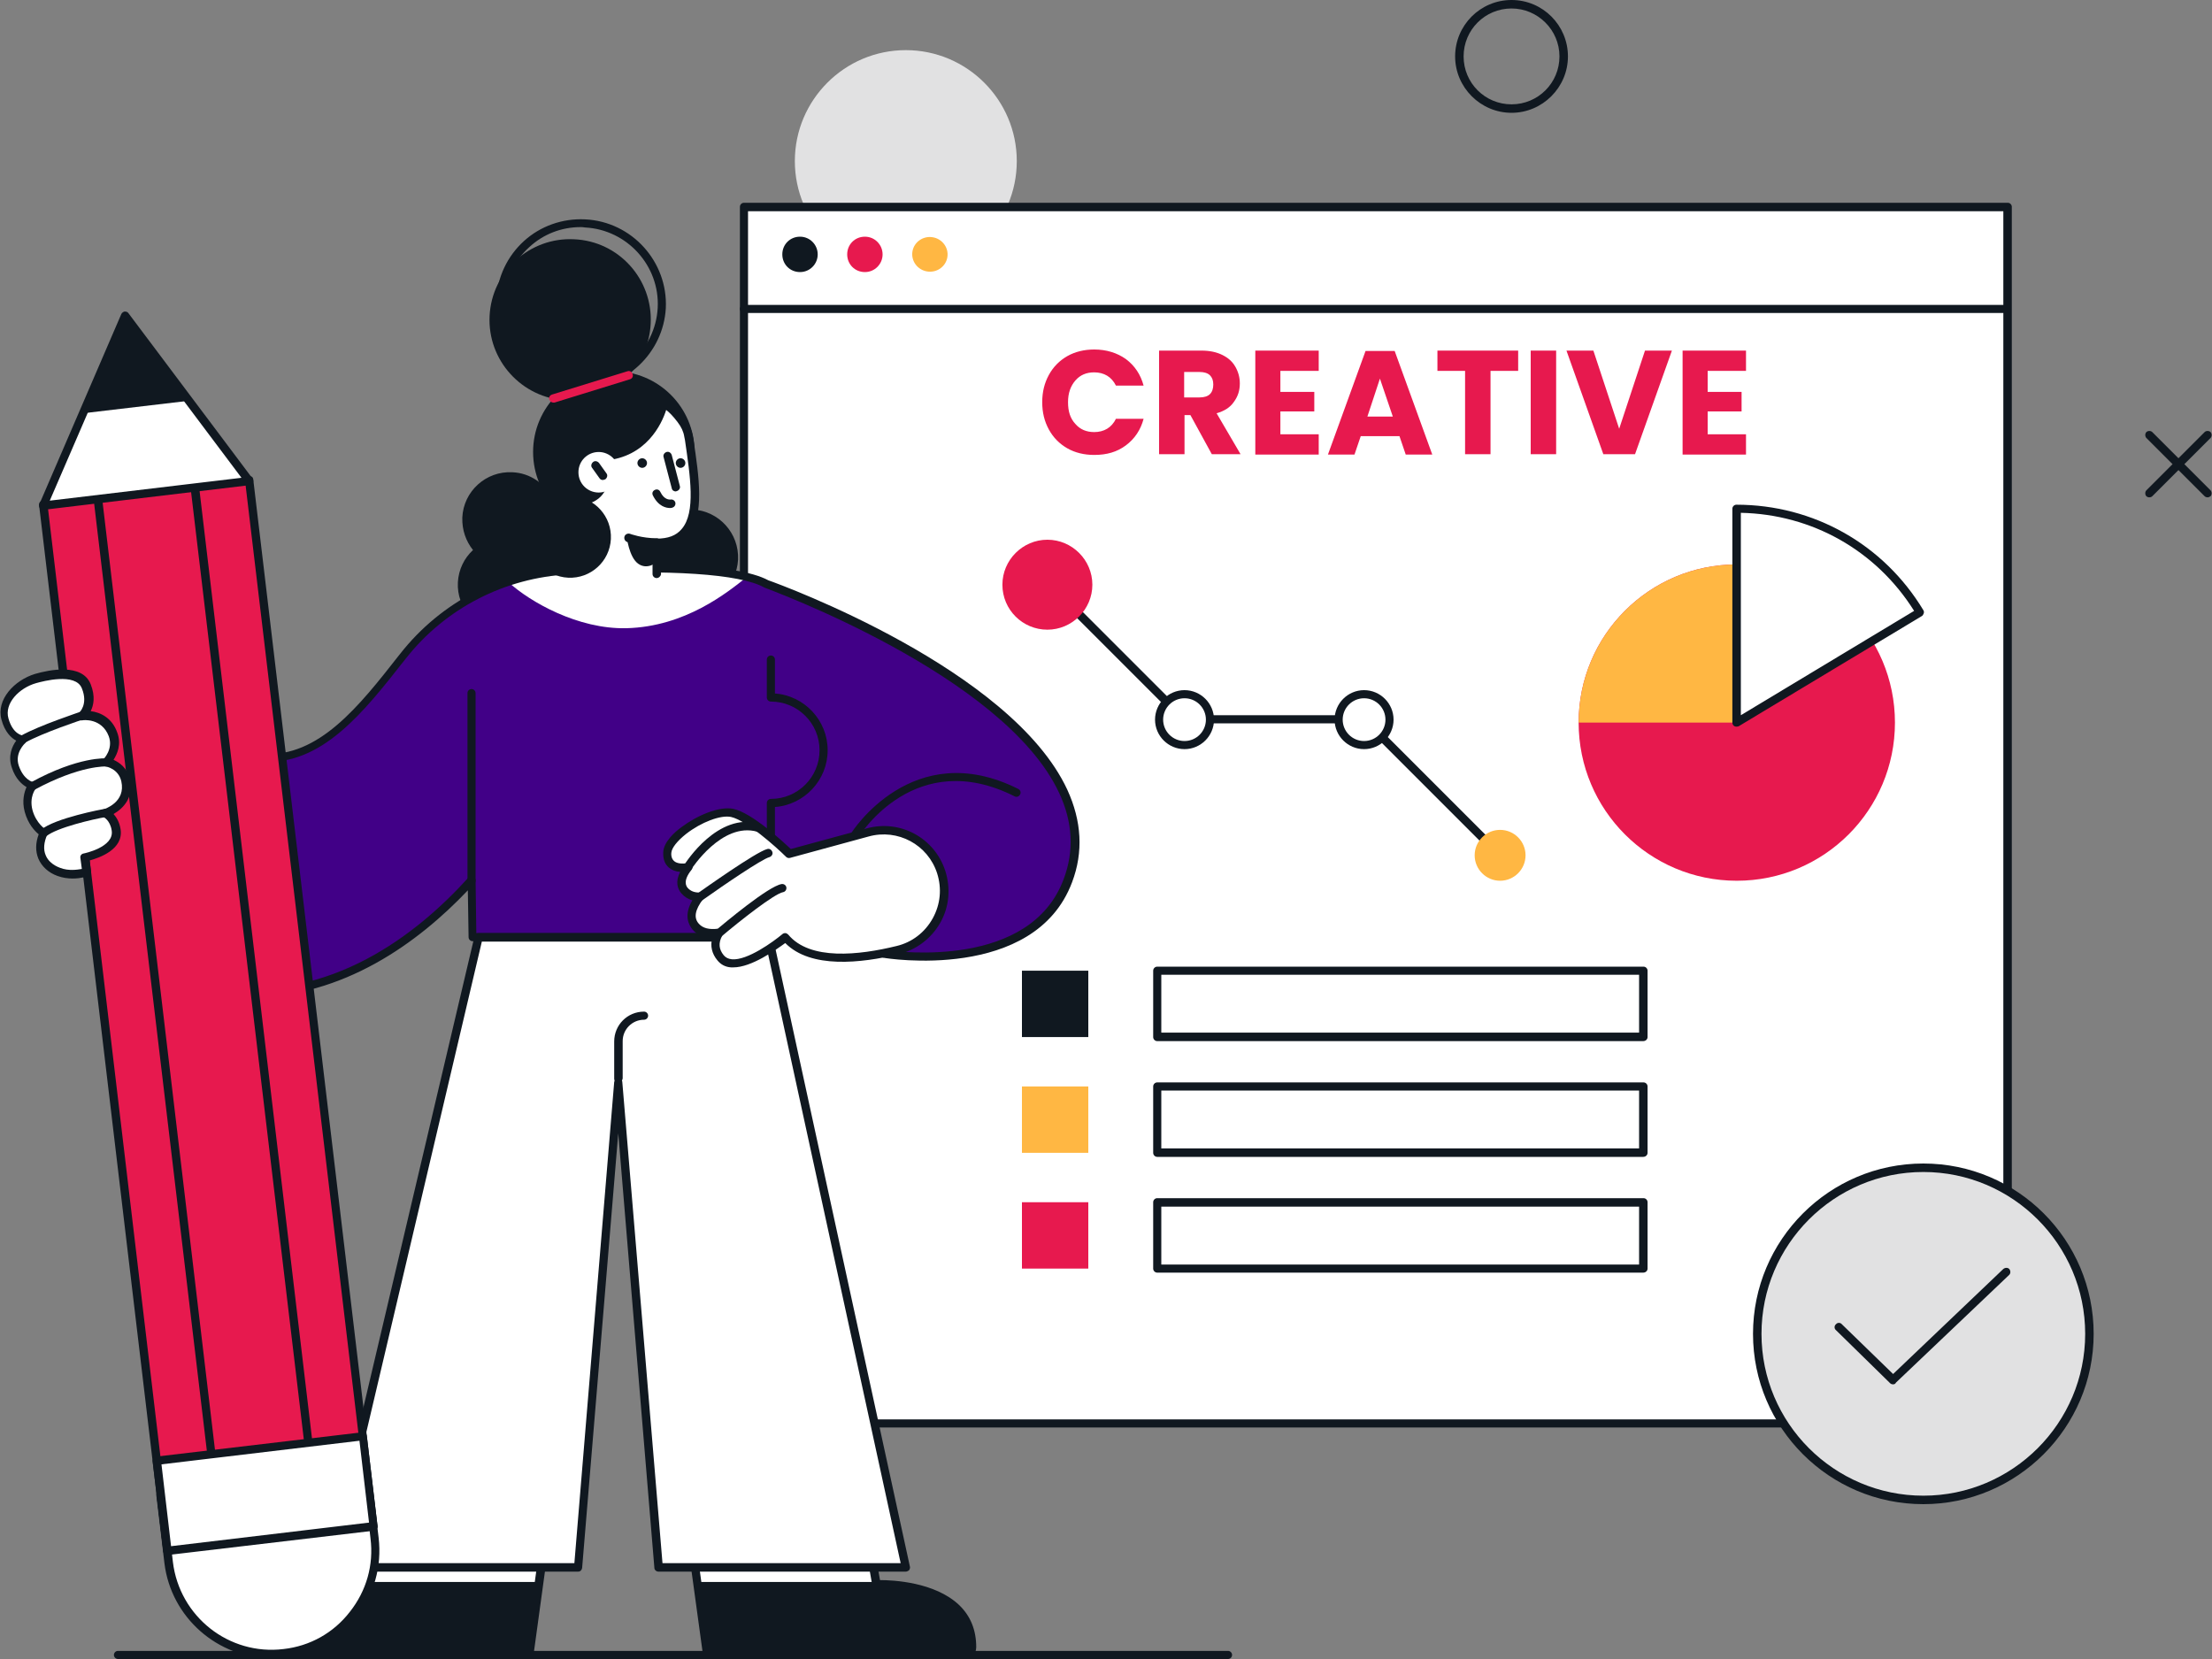 <?xml version="1.0" encoding="UTF-8"?><svg id="a" xmlns="http://www.w3.org/2000/svg" width="600" height="450" viewBox="0 0 600 450"><rect x="0" y="0" width="600" height="450" fill="#808080" stroke="none"/><defs><style>.b{fill:#410087;}.b,.c,.d,.e,.f,.g{stroke-width:0px;}.c{fill:#101820;}.d{fill:#e1e1e2;}.e{fill:#fff;}.f{fill:#e7194e;}.g{fill:#ffb743;}</style></defs><path class="d" d="M275.8,43.7c0-16.6-13.5-30.1-30.1-30.1s-30.1,13.5-30.1,30.1,13.5,30.1,30.1,30.1,30.1-13.5,30.1-30.1Z"/><rect class="e" x="201.8" y="56.1" width="342.8" height="330"/><path class="c" d="M544.6,387.2H201.8c-.6,0-1.1-.5-1.1-1.1V56.1c0-.6.5-1.1,1.1-1.1h342.8c.6,0,1.1.5,1.1,1.1v330c.1.6-.5,1.1-1.1,1.1h0ZM202.9,385h340.5V57.3H202.9v327.7h0Z"/><path class="c" d="M543.3,84.9H201.8c-.6,0-1.1-.5-1.1-1.1s.5-1.1,1.1-1.1h341.5c.6,0,1.1.5,1.1,1.1s-.5,1.1-1.1,1.1Z"/><path class="c" d="M221.8,69c0,2.6-2.1,4.8-4.8,4.8s-4.8-2.1-4.8-4.8,2.1-4.8,4.8-4.8,4.8,2.2,4.8,4.8Z"/><ellipse class="g" cx="252.235" cy="68.993" rx="4.7" ry="4.8" transform="translate(143.725 306.918) rotate(-80.782)"/><path class="f" d="M239.4,69c0,2.6-2.1,4.8-4.8,4.8s-4.8-2.1-4.8-4.8,2.1-4.8,4.8-4.8,4.8,2.2,4.8,4.8Z"/><circle class="f" cx="471.1" cy="196" r="42.9"/><path class="g" d="M428.2,196c0-23.7,19.2-42.9,42.9-42.9v42.9h-42.9Z"/><path class="c" d="M406.9,233.1c-.3,0-.6-.1-.8-.3l-36.6-36.6h-48.3c-.3,0-.6-.1-.8-.3l-36.8-36.8c-.4-.4-.4-1.2,0-1.6s1.2-.4,1.6,0l36.5,36.5h48.3c.3,0,.6.1.8.3l36.9,36.9c.4.4.4,1.2,0,1.6-.2.2-.5.3-.8.3h0Z"/><path class="g" d="M400,232c0,3.8,3.1,6.9,6.9,6.9s6.9-3.1,6.9-6.9-3.1-6.9-6.9-6.9-6.9,3.1-6.9,6.9Z"/><path class="e" d="M363.1,195.1c0,3.8,3.1,6.9,6.9,6.9s6.9-3.1,6.9-6.9-3.1-6.9-6.9-6.9-6.9,3.1-6.9,6.9Z"/><path class="c" d="M370,203.2c-4.4,0-8-3.6-8-8s3.6-8,8-8,8,3.6,8,8-3.6,8-8,8ZM370,189.4c-3.2,0-5.8,2.6-5.8,5.8s2.6,5.8,5.8,5.8,5.8-2.6,5.8-5.8-2.6-5.8-5.8-5.8Z"/><path class="e" d="M314.4,195.1c0,3.8,3.1,6.9,6.9,6.9s6.9-3.1,6.9-6.9-3.1-6.9-6.9-6.9-6.9,3.1-6.9,6.9Z"/><path class="c" d="M321.3,203.2c-4.4,0-8-3.6-8-8s3.6-8,8-8,8,3.6,8,8-3.6,8-8,8ZM321.3,189.4c-3.2,0-5.8,2.6-5.8,5.8s2.6,5.8,5.8,5.8,5.8-2.6,5.8-5.8-2.6-5.8-5.8-5.8Z"/><path class="f" d="M271.9,158.6c0,6.8,5.5,12.2,12.2,12.2s12.2-5.5,12.2-12.2-5.5-12.2-12.2-12.2-12.2,5.5-12.2,12.2Z"/><rect class="c" x="277.2" y="263.3" width="18" height="18"/><rect class="g" x="277.2" y="294.7" width="18" height="18"/><rect class="f" x="277.2" y="326.1" width="18" height="18"/><path class="c" d="M445.7,345.2h-131.8c-.6,0-1.1-.5-1.1-1.1v-18c0-.6.5-1.1,1.1-1.1h131.9c.6,0,1.1.5,1.1,1.1v18c0,.6-.5,1.1-1.2,1.1ZM315,343h129.6v-15.7h-129.6v15.7Z"/><path class="c" d="M445.7,282.4h-131.8c-.6,0-1.1-.5-1.1-1.1v-18c0-.6.5-1.1,1.1-1.1h131.9c.6,0,1.1.5,1.1,1.1v18c0,.6-.5,1.1-1.2,1.1ZM315,280.1h129.6v-15.7h-129.6v15.7Z"/><path class="c" d="M445.7,313.8h-131.8c-.6,0-1.1-.5-1.1-1.1v-18c0-.6.5-1.1,1.1-1.1h131.9c.6,0,1.1.5,1.1,1.1v18c0,.6-.5,1.1-1.2,1.1ZM315,311.5h129.6v-15.7h-129.6v15.7Z"/><path class="e" d="M471.1,196v-58c21.1,0,39.6,11.3,49.7,28.1l-49.7,29.9Z"/><path class="c" d="M471.1,197.1c-.2,0-.4,0-.6-.1-.4-.2-.6-.6-.6-1v-58c0-.6.5-1.1,1.1-1.1,20.9,0,39.9,10.7,50.7,28.6.2.3.2.6.1.9s-.3.6-.5.7l-49.7,29.9c-.1,0-.3.1-.5.1h0ZM472.2,139.1v54.9l47-28.3c-10.3-16.4-27.7-26.2-47-26.6h0Z"/><path class="f" d="M284.5,101.7c1.2-2.2,2.9-3.9,5-5.1s4.6-1.8,7.3-1.8c3.3,0,6.2.9,8.6,2.6,2.4,1.8,4,4.2,4.8,7.2h-7.5c-.6-1.2-1.4-2.1-2.4-2.7s-2.2-.9-3.5-.9c-2.1,0-3.8.7-5.1,2.2-1.3,1.5-2,3.4-2,5.9s.6,4.4,2,5.9c1.3,1.5,3,2.2,5.1,2.2,1.3,0,2.5-.3,3.5-.9s1.8-1.5,2.4-2.7h7.5c-.8,3-2.4,5.4-4.8,7.2-2.4,1.8-5.2,2.6-8.6,2.6-2.7,0-5.2-.6-7.3-1.8s-3.8-2.9-5-5.1-1.8-4.6-1.8-7.4.6-5.2,1.8-7.4h0Z"/><path class="f" d="M328.7,123.2l-5.8-10.6h-1.6v10.6h-6.9v-28.1h11.5c2.2,0,4.1.4,5.7,1.2s2.7,1.8,3.5,3.2c.8,1.4,1.2,2.9,1.2,4.5,0,1.9-.5,3.5-1.6,5-1,1.5-2.6,2.5-4.7,3.1l6.5,11.1h-7.8ZM321.2,107.8h4.2c1.2,0,2.2-.3,2.8-.9s.9-1.5.9-2.6-.3-1.9-.9-2.5-1.6-.9-2.8-.9h-4.2v6.9h0Z"/><path class="f" d="M347.3,100.6v5.7h9.2v5.3h-9.2v6.2h10.4v5.5h-17.2v-28.2h17.2v5.5h-10.4Z"/><path class="f" d="M379.6,118.3h-10.5l-1.7,5h-7.2l10.2-28.1h7.9l10.2,28.1h-7.2l-1.7-5h0ZM377.8,113l-3.5-10.3-3.4,10.3h6.9Z"/><path class="f" d="M411.8,95.1v5.5h-7.5v22.6h-6.9v-22.6h-7.5v-5.5h21.9Z"/><path class="f" d="M422.1,95.1v28.1h-6.9v-28.1h6.9Z"/><path class="f" d="M453.5,95.1l-10,28.1h-8.6l-10-28.1h7.3l7,21.2,7-21.2h7.3Z"/><path class="f" d="M463.2,100.6v5.7h9.2v5.3h-9.2v6.2h10.4v5.5h-17.2v-28.2h17.2v5.5h-10.4Z"/><circle class="d" cx="521.7" cy="361.8" r="45"/><path class="c" d="M521.7,408c-25.5,0-46.2-20.7-46.2-46.2s20.7-46.2,46.2-46.2,46.2,20.7,46.2,46.2-20.8,46.2-46.2,46.2ZM521.7,317.9c-24.2,0-43.9,19.7-43.9,43.9s19.7,43.9,43.9,43.9,43.9-19.7,43.9-43.9-19.7-43.9-43.9-43.9Z"/><path class="c" d="M513.5,375.5c-.3,0-.6-.1-.8-.3l-14.7-14.4c-.5-.4-.5-1.2,0-1.6.4-.5,1.2-.5,1.6,0l13.9,13.5,29.9-28.5c.5-.4,1.2-.4,1.6,0,.4.5.4,1.2,0,1.6l-30.7,29.2c-.2.4-.5.5-.8.5h0Z"/><path class="c" d="M187.9,138.2c7.1.4,12.6,6.4,12.3,13.6-.4,7.1-6.4,12.7-13.6,12.3-7.1-.4-12.6-6.4-12.3-13.6.4-7.1,6.4-12.6,13.6-12.3Z"/><path class="c" d="M128.3,149.2c-1.9-2.4-3-5.4-2.9-8.8.3-7.1,6.4-12.7,13.6-12.3,4.8.2,8.8,3.1,10.9,7,1.7-.7,3.5-1,5.4-.9,7.1.4,12.7,6.4,12.3,13.6-.4,7.1-6.4,12.7-13.6,12.3-1.4-.1-2.7-.4-3.9-.8-.4,7.1-6.4,12.6-13.6,12.2-7.1-.4-12.7-6.4-12.3-13.6.2-3.4,1.7-6.5,4.1-8.7h0Z"/><path class="b" d="M207.9,158.4c-8.6-4.8-34.3-4.6-53.5-3.6-17.7.9-34.1,9.4-45,23.3-10.9,13.9-22.2,28.6-38.1,27.5-13.7-.9-18.1-8.1-19.2-14.9-4.6,10.2-9,20.5-13.5,30.7-3.4,7.7-6.4,15.5-9.9,23.2,5,12.3,14.2,22.2,30.7,24.3,31.3,3.9,55.3-15.4,68.6-30.2l.3,15.5h77.5l15.9-11.1,18.2,15.6s39.8,6.8,49.8-19.8c17-45.2-81.8-80.4-81.8-80.5h0Z"/><path class="e" d="M169.9,170.4c-13.1.3-26.1-7.1-32-12.5,5.3-1.8,10.8-2.8,16.4-3.1,16.2-.8,37-1.1,48.3,1.7-5.3,4.2-16.7,13.5-32.7,13.9h0Z"/><path class="c" d="M333.1,450H32c-.6,0-1.1-.5-1.1-1.1s.5-1.1,1.1-1.1h301.1c.6,0,1.1.5,1.1,1.1s-.5,1.1-1.1,1.1h0Z"/><path class="e" d="M160.9,322.6l-17.3,126.3h-69.5c-1.4,0-2.3-.8-2.3-2-.1-18.2,25.9-17,25.9-17l19.2-110,44,2.7Z"/><path class="e" d="M174.5,322.6l17.3,126.3h69.5c1.4,0,2.3-.8,2.4-2,.1-18.2-25.9-17-25.9-17l-19.2-110-44.1,2.7h0Z"/><path class="c" d="M74.1,450c-2,0-3.5-1.3-3.5-3.2,0-4.6,1.5-8.4,4.6-11.4,6.5-6.3,18-6.8,21.5-6.8l19.1-109.1c.1-.6.6-1,1.2-.9l44,2.8c.3,0,.6.2.8.4.2.2.3.6.2.9l-17.3,126.3c-.1.6-.6,1-1.1,1h-69.5ZM96.8,430.9c-3,0-14.1.4-20.1,6.2-2.6,2.5-3.9,5.8-3.9,9.8,0,.8.8,1,1.2.9h68.5l17-124.1-41.8-2.7-19,109c-.1.6-.6,1-1.2.9.1,0-.2,0-.7,0h0Z"/><path class="c" d="M143.5,448.9h-69.4c-1.4,0-2.3-.8-2.3-2-.1-18.2,25.9-17,25.9-17l.1-.8h48.5l-2.8,19.8h0Z"/><path class="c" d="M261.3,450h-69.5c-.6,0-1.1-.4-1.1-1l-17.3-126.3c0-.3.1-.6.2-.9s.5-.4.8-.4l44-2.8c.6,0,1.1.4,1.2.9l19.1,109.1c3.5,0,14.9.5,21.5,6.8,3.1,3,4.6,6.8,4.6,11.4,0,1.9-1.4,3.2-3.5,3.2h0ZM192.8,447.7h68.5c.5,0,1.2-.1,1.2-.9,0-4-1.3-7.2-3.9-9.8-6.9-6.7-20.7-6.2-20.8-6.1-.5,0-1.1-.4-1.2-.9l-19.1-109-41.8,2.7,17.1,124h0Z"/><path class="c" d="M191.9,448.9h69.5c1.4,0,2.3-.8,2.4-2,.1-18.2-25.9-17-25.9-17l-.1-.8h-48.5l2.6,19.8h0Z"/><path class="c" d="M67.6,270.6c-2.8,0-5.6-.2-8.4-.5-15-1.9-25.7-10.3-31.6-25-.1-.3-.1-.6,0-.9,1.9-4.1,3.6-8.3,5.3-12.4,1.5-3.5,3-7.2,4.6-10.8,1.7-3.8,3.3-7.6,5-11.4,2.8-6.4,5.7-12.9,8.5-19.3.2-.5.7-.7,1.2-.7.5.1.9.5,1,1,1.4,8.5,7.5,13.2,18.1,13.9,15.2,1,26.2-13.1,36.8-26.6l.4-.5c11.1-14.2,27.8-22.8,45.8-23.7,19.8-1,45.2-1.1,54.1,3.7,3.7,1.3,65.9,24.1,81.1,56.8,3.9,8.5,4.4,16.9,1.3,25.1-10.2,27.2-50.7,20.6-51.1,20.5-.2,0-.4-.1-.6-.3l-17.6-15-15.2,10.6c-.2.1-.4.2-.6.2h-77.5c-.6,0-1.1-.5-1.1-1.1l-.2-12.7c-13.4,14.1-33.6,29-59.3,29.1h0ZM29.9,244.6c5.6,13.6,15.6,21.4,29.6,23.2,30.2,3.8,53.4-14.1,67.6-29.8.3-.4.8-.5,1.2-.3.4.2.7.6.7,1l.2,14.4h76l15.6-10.9c.4-.3,1-.3,1.4.1l18,15.4c3.7.5,39.2,5.1,48.3-19.2,2.9-7.6,2.5-15.5-1.2-23.4-15-32.2-79.3-55.4-79.9-55.7-.1,0-.1-.1-.2-.1-6.5-3.6-25.3-4.9-52.9-3.5-17.4.9-33.5,9.2-44.2,22.8l-.4.5c-11,14-22.4,28.6-38.7,27.5-12.4-.8-17.5-6.7-19.4-12.5-2.4,5.4-4.8,10.8-7.2,16.2-1.7,3.8-3.3,7.6-5,11.4-1.6,3.5-3.1,7.2-4.6,10.8-1.4,4.1-3.1,8.2-4.9,12.1h0Z"/><circle class="c" cx="166.5" cy="122.6" r="21.9"/><polygon class="e" points="129.8 254.3 208.5 254.3 245.7 425.2 178.6 425.2 167.7 293.6 156.8 425.2 89.5 425.2 129.8 254.3"/><path class="c" d="M245.7,426.3h-67.1c-.6,0-1.1-.5-1.1-1l-9.8-117.9-9.8,117.9c-.1.6-.5,1-1.1,1h-67.3c-.3,0-.7-.2-.9-.4s-.3-.6-.2-1l40.3-170.9c.1-.5.6-.9,1.1-.9h78.7c.5,0,1,.4,1.1.9l37.2,170.9c.1.3,0,.7-.2,1-.2.2-.6.4-.9.4h0ZM179.7,424h64.6l-36.7-168.6h-76.9l-39.7,168.6h64.8l10.8-130.5c.1-.6.5-1,1.1-1s1.1.5,1.1,1l10.9,130.5h0Z"/><path class="e" d="M154.7,156.2l3.4-20.4c9.5-2.2,4.3-12.1,4.3-12.1,14.9,0,17.6-14.5,17.6-14.5,0,0,2.2,1.2,4.7,4.5,1,1.3,1.7,2.8,2,4.4,2.1,14,4.7,28.9-8.6,28.9v8.5l-23.4.7h0Z"/><path class="c" d="M178.1,156.8c-.6,0-1.1-.5-1.1-1.1v-8.5c0-.6.5-1.1,1.1-1.1,3.1,0,5.3-.8,6.8-2.6,3.9-4.5,2.3-14.4.9-24.1l-.2-1c-.2-1.3-.8-2.6-1.8-3.9-1.2-1.6-2.3-2.7-3.1-3.3-1.2,3.8-5.4,12.8-16.6,13.7.7,1.9,1.4,5.1.2,7.8-.9,2-2.6,3.4-5.2,4.1l-1.3,7.9c-.1.6-.7,1-1.3.9s-1-.7-.9-1.3l1.5-8.6c.1-.4.4-.8.9-.9,2.2-.5,3.7-1.5,4.4-3,1.4-3.1-.8-7.4-.8-7.4-.2-.4-.2-.8,0-1.1.2-.3.6-.6,1-.6,13.8,0,16.4-13,16.5-13.5.1-.4.3-.7.6-.8s.7-.1,1,0c.1.1,2.5,1.4,5,4.9,1.2,1.6,1.9,3.3,2.2,4.9l.2,1c1.5,10.1,3.1,20.6-1.4,25.9-1.7,2-4.2,3.1-7.4,3.3v7.4c-.1.5-.6,1-1.2,1h0Z"/><path class="c" d="M178.1,148.3c-4.4,0-7.8-1.2-8-1.3-.6-.2-.9-.9-.7-1.5s.9-.9,1.5-.7c0,0,3.2,1.2,7.2,1.2.6,0,1.1.5,1.1,1.1s-.5,1.2-1.1,1.2h0Z"/><path class="c" d="M178.1,152.5s-2.5,2.2-5,.4-3.1-7.3-3.1-7.3l8.2,1.5-.1,5.4h0Z"/><path class="c" d="M183.3,133.3c-.5,0-1-.3-1.1-.9l-2.2-8.4c-.2-.6.2-1.2.8-1.4.6-.2,1.2.2,1.4.8l2.2,8.4c.2.6-.2,1.2-.8,1.4-.1,0-.2.1-.3.1h0Z"/><path class="c" d="M172.9,125.6c0,.7.6,1.3,1.3,1.3s1.3-.6,1.3-1.3-.6-1.3-1.3-1.3-1.3.6-1.3,1.3Z"/><path class="c" d="M183.3,125.6c0,.7.6,1.3,1.3,1.3s1.3-.6,1.3-1.3-.6-1.3-1.3-1.3-1.3.6-1.3,1.3Z"/><path class="e" d="M156.9,128.1c0,3.1,2.5,5.5,5.5,5.5s5.5-2.5,5.5-5.5-2.5-5.5-5.5-5.5-5.5,2.4-5.5,5.5Z"/><path class="c" d="M163.5,130.2c-.4,0-.7-.2-.9-.5l-2-2.8c-.4-.5-.2-1.2.3-1.6s1.2-.2,1.6.3l2,2.8c.4.5.2,1.2-.3,1.6-.3.1-.5.2-.7.2h0Z"/><path class="c" d="M176.5,87.8c-.6,12.1-10.9,21.4-22.9,20.8-12.1-.6-21.4-10.9-20.8-22.9.6-12.1,10.9-21.4,22.9-20.8,12.1.5,21.4,10.8,20.8,22.9Z"/><path class="c" d="M157.5,105.4h-1.1c-6.1-.3-11.8-3-15.9-7.5-4.1-4.6-6.2-10.4-5.9-16.6.3-6.1,3-11.8,7.5-15.9s10.5-6.2,16.6-5.9c12.7.6,22.5,11.5,21.9,24.1-.7,12.2-10.9,21.8-23.1,21.8h0ZM157.5,61.6c-5.2,0-10.1,1.9-13.9,5.4-4.1,3.7-6.5,8.8-6.8,14.4-.3,5.5,1.6,10.9,5.4,15s8.8,6.5,14.4,6.8c11.4.6,21.2-8.3,21.8-19.7s-8.3-21.2-19.7-21.8c-.6-.1-.9-.1-1.2-.1h0Z"/><path class="f" d="M150.1,109.2c-.5,0-.9-.3-1.1-.8-.2-.6.1-1.2.8-1.4l20.4-6.3c.6-.2,1.2.1,1.4.8.2.6-.1,1.2-.8,1.4l-20.4,6.3h-.3Z"/><path class="c" d="M181.8,137.8c-1.1,0-3.2-.4-4.7-3.4-.3-.6-.1-1.2.5-1.5s1.2-.1,1.5.5c1.1,2.3,2.6,2.1,2.8,2.1.6-.1,1.2.3,1.3.9.1.6-.3,1.2-.9,1.3.1,0-.1.1-.5.1h0Z"/><path class="c" d="M155.2,134.6c6.1.3,10.8,5.5,10.5,11.6s-5.5,10.8-11.6,10.5-10.8-5.5-10.5-11.6c.4-6.1,5.5-10.8,11.6-10.5Z"/><path class="c" d="M167.7,293.7c-.6,0-1.1-.5-1.1-1.1v-10.1c0-4.5,3.6-8.1,8.1-8.1.6,0,1.1.5,1.1,1.1s-.5,1.1-1.1,1.1c-3.2,0-5.8,2.6-5.8,5.8v10.1c-.1.7-.6,1.2-1.2,1.2h0Z"/><path class="c" d="M231.8,227.9c-.2,0-.4,0-.6-.2-.5-.3-.7-1-.4-1.6.2-.3,16.7-26.5,45.4-12.1.6.3.8,1,.5,1.5-.3.6-1,.8-1.5.5-26.8-13.5-41.8,10.2-42.4,11.2-.3.6-.7.7-1,.7h0Z"/><path class="c" d="M127.9,239.9c-.6,0-1.1-.5-1.1-1.1v-50.8c0-.6.5-1.1,1.1-1.1s1.1.5,1.1,1.1v50.7c.1.7-.4,1.2-1.1,1.2Z"/><path class="c" d="M209.1,256.4c-.6,0-1.1-.5-1.1-1.1v-37.5c0-.6.5-1.1,1.1-1.1,7.3,0,13.2-5.9,13.2-13.2s-5.9-13.2-13.2-13.2c-.6,0-1.1-.5-1.1-1.1v-10.3c0-.6.5-1.1,1.1-1.1s1.1.5,1.1,1.1v9.2c8,.6,14.3,7.3,14.3,15.4s-6.3,14.8-14.3,15.4v36.4c.1.6-.5,1.1-1.1,1.1h0Z"/><path class="e" d="M198.5,220.6c5.4,1.2,15.5,11.1,15.5,11.1l21.3-5.8c8.5-2.3,17.2,2.4,20,10.8,3,9.1-2.4,18.8-11.8,21.1-11,2.7-24.4,3.9-30.6-3.5,0,0-12.9,11-17.5,5.6-1.8-2.1-1.7-4.4-.6-6.6-2.4.3-4.7,0-6.2-1.7-2.1-2.3-1.1-5.3,1.1-8.1-1.6,0-3.1-.5-4.1-1.7-1.5-1.8-.8-4.1,1-6.3-3.1.6-5.9-.4-5.8-4,.3-5,12.3-12.1,17.7-10.9h0Z"/><path class="c" d="M198.9,262.4h-.6c-1.6-.1-2.8-.8-3.7-1.9-1.5-1.8-2-3.9-1.4-6.1-2.3,0-4.1-.8-5.3-2.2-1.1-1.3-2.5-3.9-.1-8-1.2-.3-2.2-1-3-1.9-1-1.2-1.7-3.1-.3-5.8-1.3-.1-2.3-.5-3.1-1.2s-1.6-1.9-1.5-4.1c.1-2.8,3.1-5.5,4.9-6.8,4.1-3.1,10.2-5.8,14.1-5,5.1,1.1,13.5,8.9,15.6,10.9l20.6-5.6c9.1-2.5,18.4,2.6,21.3,11.5,1.5,4.7,1.1,9.7-1.3,14-2.4,4.3-6.5,7.4-11.2,8.6-10.4,2.5-24,4-30.9-3-2.5,1.8-9.1,6.6-14.1,6.6h0ZM194.9,252.1c.4,0,.7.2.9.5.2.4.3.8.1,1.2-1.1,2-.9,3.7.4,5.3.5.6,1.2,1,2.2,1.1,4.2.4,11.3-4.8,13.7-6.8.2-.2.5-.3.8-.3s.6.2.8.4c5.9,7.1,19.2,5.6,29.4,3.1,4.2-1,7.7-3.7,9.8-7.5s2.5-8.1,1.2-12.2c-2.5-7.8-10.7-12.2-18.6-10l-21.3,5.8c-.4.1-.8,0-1.1-.3-2.7-2.7-10.8-9.9-14.9-10.8-2.8-.6-8.1,1.4-12.2,4.6-2.4,1.9-3.9,3.8-4,5.1-.1,1,.2,1.8.8,2.3.7.6,2.1.8,3.6.5.5-.1.9.1,1.2.5s.2.9-.1,1.3c-2.5,3.1-1.4,4.5-1.1,4.9.8.9,1.8,1.3,3.2,1.3.5,0,.9.2,1.1.6s.1.9-.1,1.2c-2.2,2.9-2.6,5.1-1.1,6.7,1.1,1.2,2.8,1.6,5.2,1.3-.1.2,0,.2.1.2h0Z"/><path class="c" d="M186.6,236.4c-.2,0-.4-.1-.6-.2-.5-.3-.7-1-.4-1.6.4-.6,9.1-14.4,20.4-11.2.6.2,1,.8.8,1.4-.2.6-.8,1-1.4.8-9.6-2.7-17.8,10.1-17.9,10.2-.1.4-.5.6-.9.6h0Z"/><path class="c" d="M189.7,244.5c-.4,0-.7-.2-.9-.5-.4-.5-.2-1.2.3-1.6,1.6-1.1,15.9-11.3,19-12.1.6-.2,1.2.2,1.4.8s-.2,1.2-.8,1.4c-2,.5-12.3,7.5-18.2,11.7-.3.2-.5.3-.8.3h0Z"/><path class="c" d="M194.9,254.4c-.3,0-.6-.1-.9-.4-.4-.5-.4-1.2.1-1.6,2.4-2,14.3-12,17.9-12.6.6-.1,1.2.3,1.3.9.1.6-.3,1.2-.9,1.3-2.3.4-11.5,7.6-16.8,12.1-.2.2-.5.3-.7.3h0Z"/><rect class="f" x="28.299" y="132.497" width="56.299" height="285.793" transform="translate(-32.076 8.576) rotate(-6.771)"/><path class="c" d="M45.4,421.8c-.2,0-.5-.1-.7-.2-.2-.2-.4-.5-.4-.8L10.6,137c-.1-.6.4-1.2,1-1.3l55.9-6.6c.3,0,.6.1.8.2s.4.5.4.8l33.7,283.8c.1.6-.4,1.2-1,1.3l-55.9,6.6s-.1,0-.1,0h0ZM13,137.8l33.4,281.6,53.7-6.4-33.5-281.5-53.6,6.3Z"/><polygon class="e" points="67.7 130.5 34 85.7 11.7 137.2 67.7 130.5"/><path class="c" d="M11.7,138.3c-.4,0-.7-.2-.9-.5s-.3-.8-.1-1.1l22.2-51.5c.2-.4.5-.6.9-.7.4,0,.8.1,1,.4l33.7,44.9c.2.3.3.8.1,1.1-.2.4-.5.6-.9.7l-56,6.7c.2,0,.1,0,0,0h0ZM34.2,87.9l-20.7,47.9,52-6.2-31.3-41.7h0Z"/><polygon class="c" points="34 85.7 22.5 112.1 51.3 108.7 34 85.7"/><path class="c" d="M83.6,392.2c-.6,0-1.1-.4-1.1-1l-30.7-258c-.1-.6.4-1.2,1-1.3s1.2.4,1.3,1l30.6,257.9c.1.6-.4,1.2-1,1.3q-.1,0-.1.1h0Z"/><path class="c" d="M57.3,395.3c-.6,0-1.1-.4-1.1-1L25.5,136.3c-.1-.6.4-1.2,1-1.3s1.2.4,1.3,1l30.6,258c.1.6-.4,1.2-1,1.3h-.1Z"/><path class="e" d="M99.5,398.8l2.2,18.4c1.8,15.4-9.2,29.5-24.6,31.3s-29.5-9.2-31.3-24.6l-2.2-18.4,55.9-6.7h0Z"/><path class="c" d="M73.7,449.8c-14.6,0-27.3-11-29.1-25.8l-2.2-18.4c-.1-.6.4-1.2,1-1.3l55.9-6.6c.3,0,.6,0,.8.2s.4.5.4.8l2.2,18.4c.9,7.8-1.2,15.4-6.1,21.6-4.8,6.2-11.8,10-19.6,11-1,0-2.1.1-3.3.1h0ZM44.9,406.5l2,17.2c1.8,14.8,15.2,25.4,30,23.6,7.2-.8,13.6-4.4,18-10.1,4.5-5.7,6.5-12.7,5.6-19.9l-2-17.2-53.6,6.4Z"/><rect class="e" x="43.799" y="392.791" width="56.299" height="24.599" transform="translate(-47.26 11.308) rotate(-6.771)"/><path class="c" d="M45.4,421.8c-.2,0-.5-.1-.7-.2-.2-.2-.4-.5-.4-.8l-2.9-24.4c-.1-.6.4-1.2,1-1.3l55.9-6.6c.3,0,.6,0,.8.2s.4.5.4.8l2.9,24.4c.1.6-.4,1.2-1,1.3l-55.9,6.6h-.1ZM43.8,397.2l2.6,22.2,53.7-6.4-2.6-22.2-53.7,6.4Z"/><path class="e" d="M8.9,213.1s-3.1-.7-4.6-5.1c-1.5-4.4,2.1-7.5,2.1-7.5,0,0-3.5-.2-4.9-5.5-1.3-4.7,3.2-9.5,8.3-11,3.2-.9,11.8-2.8,13.7,2.1,2.1,5.3-1.1,8-1.1,8,0,0,6.2-.9,8.4,5,1.6,4.3-1.8,7.5-1.8,7.5,0,0,4.2.7,5.2,4.9,1.6,6.9-5.5,8.9-5.5,8.9,0,0,2.4,1.1,3,4.6.9,5.6-8.5,7.5-8.5,7.5l.5,4s-3.9,1.4-7.6,0c-4.2-1.6-6.4-5.5-4.1-10.5,0,0-2.9-1.8-4.1-6-1.3-4.3,1-6.9,1-6.9h0Z"/><path class="c" d="M19.7,238.3c-1.3,0-2.7-.2-4.1-.7-2.5-.9-4.3-2.6-5.2-4.7-.8-2-.8-4.2.1-6.6-1.1-.9-2.9-2.8-3.8-6.1-.8-3-.1-5.4.5-6.7-1.2-.7-3-2.2-4-5.3-1.1-3.2.1-5.8,1.2-7.3-1.3-.7-3.1-2.3-4-5.7-1.5-5.4,3.5-10.7,9.1-12.4,3.8-1.1,12.8-3,15.1,2.8,1.3,3.3.8,5.7,0,7.3,2.6.3,5.8,1.8,7.2,5.8,1.2,3.2,0,5.8-1,7.4,1.5.7,3.7,2.1,4.4,5.2,1.2,5-1.8,8-4.4,9.5.8.9,1.6,2.2,1.9,4.1.9,5.5-5.8,7.8-8.4,8.5l.4,3c.1.5-.2,1-.8,1.2-.1.1-1.9.7-4.2.7h0ZM9.7,213.9c-.1.1-1.8,2.3-.9,5.8,1,3.7,3.6,5.3,3.6,5.3.5.3.7.9.4,1.4-.9,2.1-1.1,4-.4,5.6.6,1.5,2,2.7,3.9,3.4,2.3.9,4.7.5,5.9.3l-.4-3c-.1-.6.3-1.1.9-1.2.1,0,8.3-1.7,7.6-6.2-.4-2.8-2.2-3.7-2.3-3.7-.4-.2-.7-.6-.6-1.1,0-.5.4-.9.8-1,.2-.1,6-1.9,4.7-7.6-.8-3.4-4.1-4-4.3-4-.4-.1-.8-.4-.9-.8s0-.9.3-1.1c.1-.1,2.8-2.8,1.5-6.3-1.9-5-7-4.4-7.2-4.3-.5.1-1-.2-1.2-.7s-.1-1,.3-1.3c.1-.1,2.6-2.3.8-6.7-1.7-4.3-10.6-1.9-12.4-1.4-4.6,1.3-8.7,5.5-7.5,9.6,1.2,4.3,3.8,4.6,3.9,4.6.5,0,.9.4,1,.8s0,.9-.3,1.2c-.1.1-3,2.7-1.8,6.2,1.3,3.8,3.7,4.4,3.8,4.4.4.1.7.4.8.8.4.2.3.6,0,1h0Z"/><path class="c" d="M11.9,227.1c-.3,0-.6-.1-.9-.4-.4-.5-.4-1.2.1-1.6,3.8-3.2,16.7-5.6,17.3-5.7.6-.1,1.2.3,1.3.9.1.6-.3,1.2-.9,1.3-3.6.6-13.4,2.9-16.2,5.2-.2.2-.5.3-.7.3h0Z"/><path class="c" d="M8.9,214.3c-.4,0-.8-.2-1-.6-.3-.5-.1-1.2.5-1.5,13-7.1,20.4-6.5,20.7-6.5.6,0,1.1.6,1,1.2,0,.6-.6,1.1-1.2,1-.1,0-7.1-.4-19.5,6.3-.2,0-.4.1-.5.1h0Z"/><path class="c" d="M6.4,201.6c-.4,0-.8-.2-1-.6-.3-.5-.1-1.2.4-1.5,4.8-2.7,15.7-6.3,16.2-6.5.6-.2,1.2.1,1.4.7s-.1,1.2-.7,1.4c-.1,0-11.2,3.7-15.8,6.3-.2.2-.3.2-.5.2Z"/><path class="c" d="M598.8,134.9c-.3,0-.6-.1-.8-.3l-15.8-15.8c-.4-.4-.4-1.2,0-1.6s1.2-.4,1.6,0l15.8,15.8c.4.4.4,1.2,0,1.6-.3.2-.5.3-.8.3h0Z"/><path class="c" d="M583,134.9c-.3,0-.6-.1-.8-.3-.4-.4-.4-1.2,0-1.6l15.8-15.8c.4-.4,1.2-.4,1.6,0,.4.4.4,1.2,0,1.6l-15.8,15.8c-.2.2-.5.3-.8.3h0Z"/><path class="c" d="M410,30.6c-8.4,0-15.3-6.9-15.3-15.3s6.8-15.3,15.3-15.3,15.3,6.9,15.3,15.3-6.9,15.3-15.3,15.3ZM410,2.3c-7.2,0-13,5.8-13,13s5.8,13,13,13,13-5.8,13-13-5.9-13-13-13Z"/></svg>